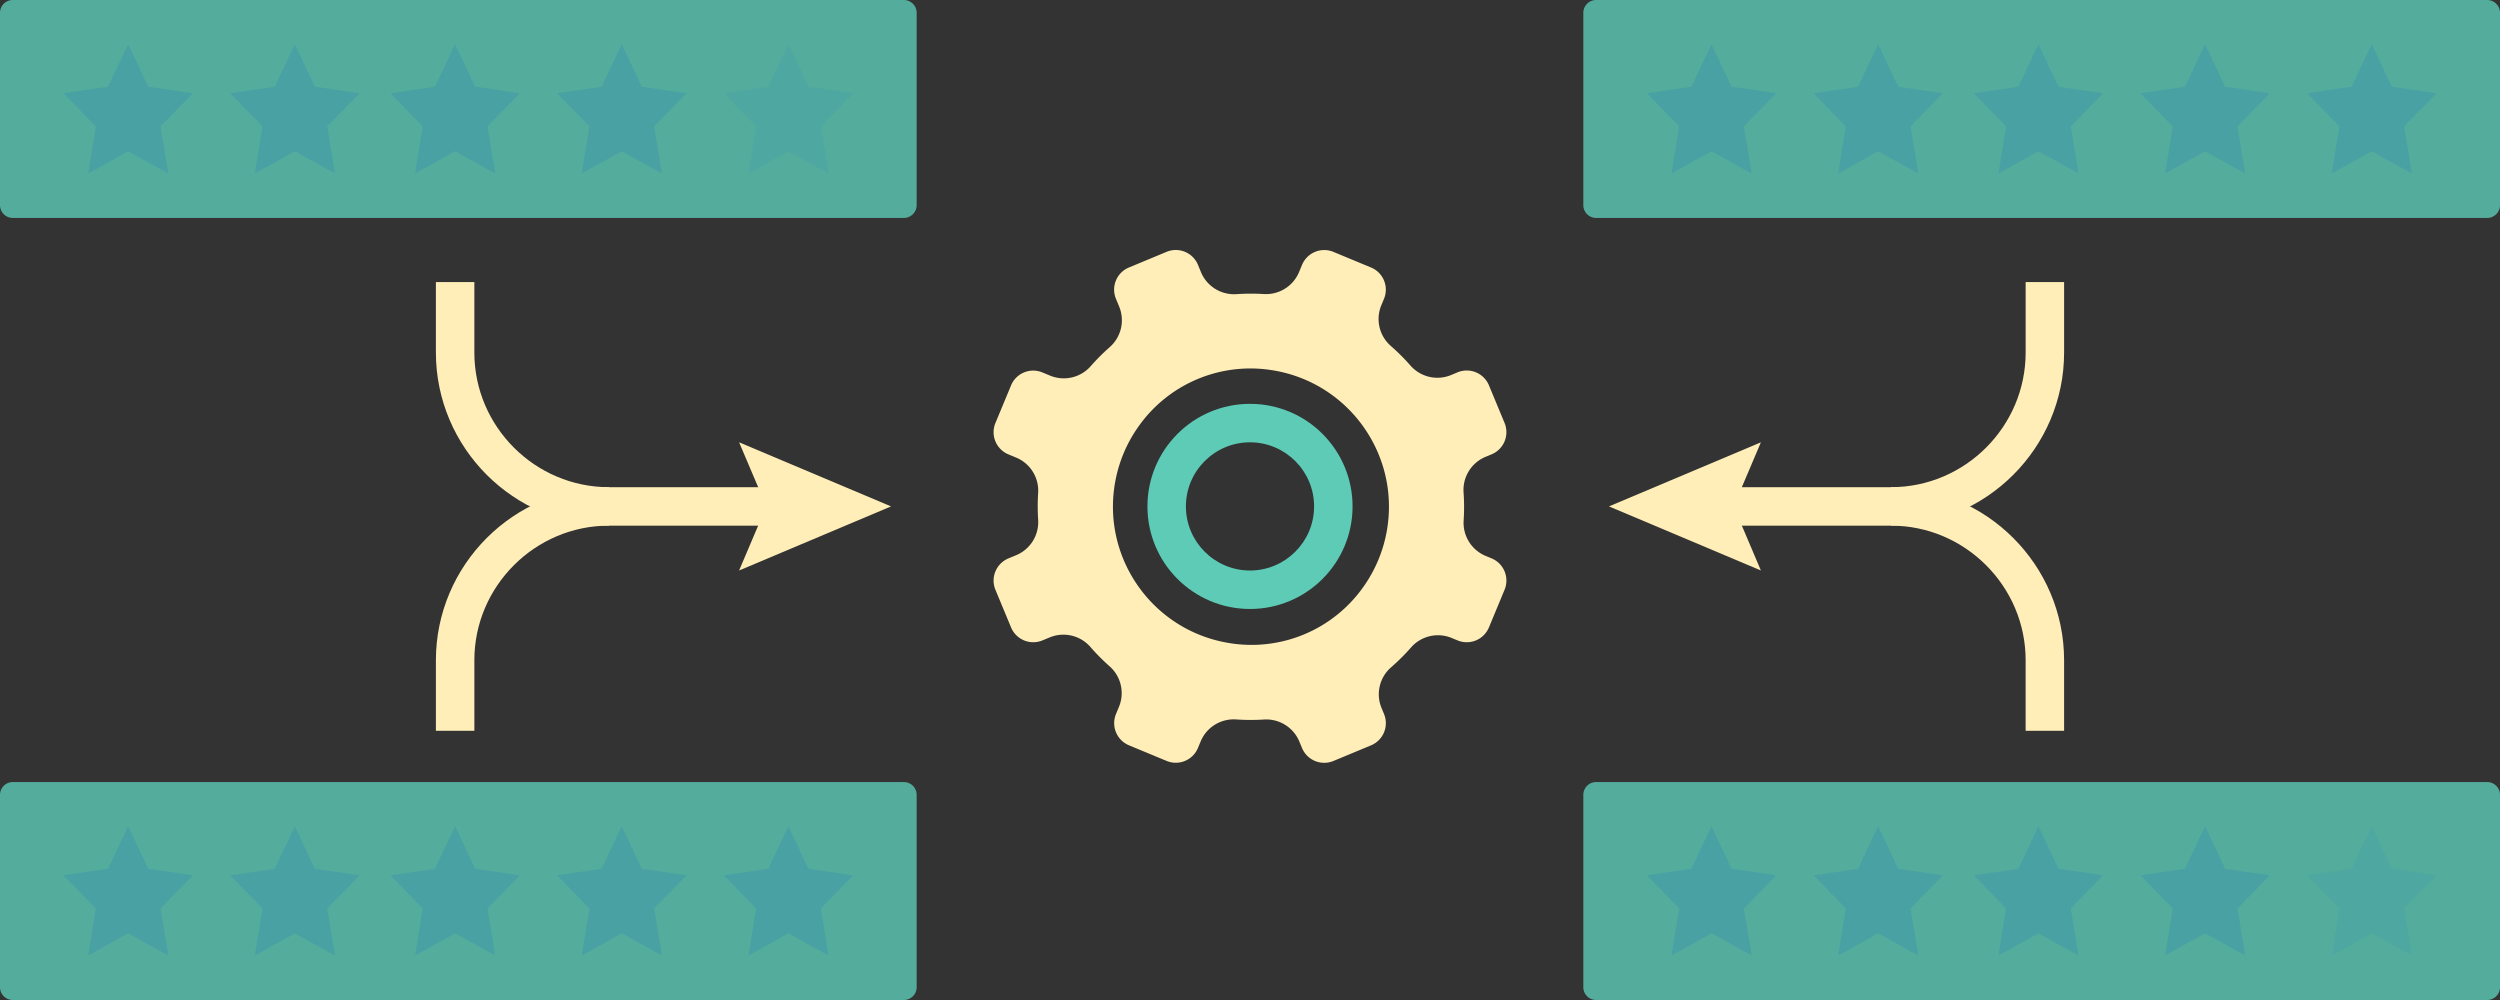 <svg xmlns="http://www.w3.org/2000/svg" xmlns:xlink="http://www.w3.org/1999/xlink" width="390" height="156" viewBox="0 0 390 156"><rect x="0" y="0" width="390" height="156" fill="#333333" stroke="none"/><defs><path id="m89ta" d="M997.28 2641.863l2.434-5.866c.79-1.91-.116-4.1-2.027-4.891l-.95-.394a5.582 5.582 0 0 1-3.406-5.54 33.04 33.04 0 0 0-.01-4.315 5.582 5.582 0 0 1 3.403-5.581l.964-.4a3.746 3.746 0 0 0 2.026-4.892l-2.44-5.872a3.746 3.746 0 0 0-4.893-2.027l-1.032.429a5.591 5.591 0 0 1-6.338-1.51 32.924 32.924 0 0 0-3.011-3.007 5.584 5.584 0 0 1-1.528-6.339l.431-1.04a3.742 3.742 0 0 0-2.024-4.889h-.003l-5.865-2.435a3.746 3.746 0 0 0-4.893 2.027l-.472 1.142a5.586 5.586 0 0 1-5.527 3.405 33.249 33.249 0 0 0-4.17.017 5.595 5.595 0 0 1-5.587-3.404l-.48-1.17a3.744 3.744 0 0 0-4.892-2.025l-5.874 2.441a3.742 3.742 0 0 0-2.028 4.888l.002.002.51 1.231a5.592 5.592 0 0 1-1.524 6.34 32.557 32.557 0 0 0-2.902 2.906 5.59 5.59 0 0 1-6.333 1.515l-1.23-.51a3.742 3.742 0 0 0-4.889 2.025v.002l-2.436 5.865a3.744 3.744 0 0 0 2.026 4.891v.001l1.23.508a5.589 5.589 0 0 1 3.407 5.548 32.968 32.968 0 0 0 0 4.105 5.593 5.593 0 0 1-3.406 5.56l-1.23.508a3.745 3.745 0 0 0-2.027 4.892l2.44 5.873a3.747 3.747 0 0 0 4.894 2.026l1.16-.48a5.591 5.591 0 0 1 6.357 1.542 33.133 33.133 0 0 0 2.934 2.956 5.581 5.581 0 0 1 1.499 6.316l-.472 1.143a3.741 3.741 0 0 0 2.024 4.889h.001l5.867 2.435c1.91.791 4.1-.116 4.892-2.026l.43-1.04a5.584 5.584 0 0 1 5.565-3.402c1.415.095 2.836.1 4.252.013a5.589 5.589 0 0 1 5.557 3.405l.429 1.034a3.746 3.746 0 0 0 4.892 2.026l5.873-2.44a3.745 3.745 0 0 0 2.027-4.892l-.4-.964a5.585 5.585 0 0 1 1.542-6.352 33.164 33.164 0 0 0 3.059-3.045 5.581 5.581 0 0 1 6.325-1.509l.953.393a3.742 3.742 0 0 0 4.887-2.028l.006-.014zm-40.607 2.44c-11.755-1.946-19.707-13.051-17.76-24.804.539-3.259 1.819-6.35 3.742-9.035a21.352 21.352 0 0 1 20.97-8.684c11.754 1.945 19.705 13.049 17.76 24.801a21.568 21.568 0 0 1-3.742 9.034 21.353 21.353 0 0 1-20.979 8.688z"/><path id="m89tb" d="M960 2613c5.514 0 10 4.486 10 10s-4.486 10-10 10-10-4.486-10-10 4.486-10 10-10m0-6c-8.836 0-16 7.163-16 16 0 8.836 7.163 16 16 16 8.836 0 16-7.163 16-16 0-8.836-7.163-16-16-16"/><path id="m89tc" d="M1060 2623c13.2 0 24-10.8 24-24v-11"/><path id="m89td" d="M1084 2658v-11c0-13.2-10.8-24-24-24h-25"/><path id="m89te" d="M1039.701 2613l-4.247 9.998 4.247 9.998-23.701-9.998z"/><path id="m89tf" d="M860 2623c-13.2 0-24-10.8-24-24v-11"/><path id="m89tg" d="M836 2658v-11c0-13.2 10.8-24 24-24h25"/><path id="m89th" d="M880.3 2632.996l4.248-9.998L880.3 2613l23.701 9.998z"/><path id="m89ti" d="M765 2546a2 2 0 0 1 2-2h139a2 2 0 0 1 2 2v30a2 2 0 0 1-2 2H767a2 2 0 0 1-2-2z"/><path id="m89tj" d="M839.12 2557.526l-3.047-6.476a.082.082 0 0 0-.116-.04.096.096 0 0 0-.04.04l-3.06 6.476-6.785.992c-.044.008-.076.052-.072.1.004.02.012.04.028.056l4.917 5.043-1.169 7.176a.09.09 0 0 0 .076.104.08.08 0 0 0 .052-.008l6.093-3.392 6.112 3.392c.044.024.096.008.116-.036.012-.02.012-.04.012-.06l-1.192-7.176 4.928-5.043a.094.094 0 0 0 0-.132.091.091 0 0 0-.048-.024z"/><path id="m89tk" d="M865.12 2557.526l-3.047-6.476a.082.082 0 0 0-.116-.04.096.096 0 0 0-.04.04l-3.06 6.476-6.785.992c-.044.008-.076.052-.072.1.004.02.012.04.028.056l4.917 5.043-1.169 7.176a.09.09 0 0 0 .076.104.08.08 0 0 0 .052-.008l6.093-3.392 6.112 3.392c.044.024.096.008.116-.036.012-.02.012-.04.012-.06l-1.192-7.176 4.928-5.043a.094.094 0 0 0 0-.132.091.091 0 0 0-.048-.024z"/><path id="m89tl" d="M788.12 2557.526l-3.047-6.476a.082.082 0 0 0-.116-.04.096.096 0 0 0-.04.04l-3.06 6.476-6.785.992c-.044.008-.076.052-.072.1.004.02.012.04.028.056l4.917 5.043-1.169 7.176a.09.09 0 0 0 .076.104.08.08 0 0 0 .052-.008l6.093-3.392 6.112 3.392c.044.024.096.008.116-.036.012-.02.012-.04.012-.06l-1.192-7.176 4.928-5.043a.094.094 0 0 0 0-.132.091.091 0 0 0-.048-.024z"/><path id="m89tm" d="M891.12 2557.526l-3.047-6.476a.082.082 0 0 0-.116-.04.096.096 0 0 0-.04.04l-3.06 6.476-6.785.992c-.044.008-.076.052-.072.1.004.02.012.04.028.056l4.917 5.043-1.169 7.176a.09.09 0 0 0 .076.104.08.08 0 0 0 .052-.008l6.093-3.392 6.112 3.392c.044.024.096.008.116-.036.012-.02.012-.04.012-.06l-1.192-7.176 4.928-5.043a.094.094 0 0 0 0-.132.091.091 0 0 0-.048-.024z"/><path id="m89tn" d="M814.12 2557.526l-3.047-6.476a.082.082 0 0 0-.116-.04.096.096 0 0 0-.04.04l-3.06 6.476-6.785.992c-.044.008-.076.052-.072.1.004.02.012.04.028.056l4.917 5.043-1.169 7.176a.09.09 0 0 0 .076.104.08.08 0 0 0 .052-.008l6.093-3.392 6.112 3.392c.044.024.096.008.116-.036.012-.02.012-.04.012-.06l-1.192-7.176 4.928-5.043a.094.094 0 0 0 0-.132.091.091 0 0 0-.048-.024z"/><path id="m89to" d="M765 2668a2 2 0 0 1 2-2h139a2 2 0 0 1 2 2v30a2 2 0 0 1-2 2H767a2 2 0 0 1-2-2z"/><path id="m89tp" d="M839.12 2679.526l-3.047-6.476a.082.082 0 0 0-.116-.04.096.096 0 0 0-.04.04l-3.06 6.476-6.785.992c-.044.008-.076.052-.072.1.004.02.012.04.028.056l4.917 5.043-1.169 7.176a.09.09 0 0 0 .076.104.08.08 0 0 0 .052-.008l6.093-3.392 6.112 3.392c.044.024.096.008.116-.036.012-.02.012-.04.012-.06l-1.192-7.176 4.928-5.043a.094.094 0 0 0 0-.132.091.091 0 0 0-.048-.024z"/><path id="m89tq" d="M865.12 2679.526l-3.047-6.476a.082.082 0 0 0-.116-.04.096.096 0 0 0-.04.04l-3.06 6.476-6.785.992c-.044.008-.076.052-.072.1.004.02.012.04.028.056l4.917 5.043-1.169 7.176a.09.09 0 0 0 .076.104.08.08 0 0 0 .052-.008l6.093-3.392 6.112 3.392c.044.024.096.008.116-.036.012-.02.012-.04.012-.06l-1.192-7.176 4.928-5.043a.094.094 0 0 0 0-.132.091.091 0 0 0-.048-.024z"/><path id="m89tr" d="M788.12 2679.526l-3.047-6.476a.082.082 0 0 0-.116-.04.096.096 0 0 0-.04.04l-3.06 6.476-6.785.992c-.044.008-.076.052-.072.1.004.02.012.04.028.056l4.917 5.043-1.169 7.176a.09.09 0 0 0 .076.104.08.08 0 0 0 .052-.008l6.093-3.392 6.112 3.392c.044.024.096.008.116-.036.012-.02.012-.04.012-.06l-1.192-7.176 4.928-5.043a.094.094 0 0 0 0-.132.091.091 0 0 0-.048-.024z"/><path id="m89ts" d="M891.12 2679.526l-3.047-6.476a.082.082 0 0 0-.116-.04.096.096 0 0 0-.04.04l-3.06 6.476-6.785.992c-.044.008-.076.052-.072.1.004.02.012.04.028.056l4.917 5.043-1.169 7.176a.09.09 0 0 0 .076.104.08.08 0 0 0 .052-.008l6.093-3.392 6.112 3.392c.044.024.096.008.116-.036.012-.02.012-.04.012-.06l-1.192-7.176 4.928-5.043a.094.094 0 0 0 0-.132.091.091 0 0 0-.048-.024z"/><path id="m89tt" d="M814.12 2679.526l-3.047-6.476a.082.082 0 0 0-.116-.04.096.096 0 0 0-.04.04l-3.06 6.476-6.785.992c-.044.008-.076.052-.072.1.004.02.012.04.028.056l4.917 5.043-1.169 7.176a.09.09 0 0 0 .076.104.08.08 0 0 0 .052-.008l6.093-3.392 6.112 3.392c.044.024.096.008.116-.036.012-.02.012-.04.012-.06l-1.192-7.176 4.928-5.043a.094.094 0 0 0 0-.132.091.091 0 0 0-.048-.024z"/><path id="m89tu" d="M1012 2546a2 2 0 0 1 2-2h139a2 2 0 0 1 2 2v30a2 2 0 0 1-2 2h-139a2 2 0 0 1-2-2z"/><path id="m89tv" d="M1086.12 2557.526l-3.047-6.476a.082.082 0 0 0-.116-.04.096.096 0 0 0-.04.04l-3.06 6.476-6.785.992c-.044.008-.076.052-.072.1.004.02.012.04.028.056l4.917 5.043-1.169 7.176a.09.09 0 0 0 .076.104.08.08 0 0 0 .052-.008l6.093-3.392 6.112 3.392c.044.024.096.008.116-.036.012-.02.012-.04.012-.06l-1.192-7.176 4.928-5.043a.094.094 0 0 0 0-.132.091.091 0 0 0-.048-.024z"/><path id="m89tw" d="M1112.12 2557.526l-3.047-6.476a.082.082 0 0 0-.116-.04.096.096 0 0 0-.04.04l-3.06 6.476-6.785.992c-.044.008-.076.052-.072.1.004.02.012.04.028.056l4.917 5.043-1.169 7.176a.09.09 0 0 0 .076.104.08.08 0 0 0 .052-.008l6.093-3.392 6.112 3.392c.044.024.096.008.116-.036.012-.02.012-.04.012-.06l-1.192-7.176 4.928-5.043a.094.094 0 0 0 0-.132.091.091 0 0 0-.048-.024z"/><path id="m89tx" d="M1035.12 2557.526l-3.047-6.476a.082.082 0 0 0-.116-.04.096.096 0 0 0-.04.04l-3.06 6.476-6.785.992c-.044.008-.076.052-.072.1.004.02.012.04.028.056l4.917 5.043-1.169 7.176a.09.09 0 0 0 .076.104.08.08 0 0 0 .052-.008l6.093-3.392 6.112 3.392c.044.024.096.008.116-.036.012-.02.012-.04.012-.06l-1.192-7.176 4.928-5.043a.094.094 0 0 0 0-.132.091.091 0 0 0-.048-.024z"/><path id="m89ty" d="M1138.12 2557.526l-3.047-6.476a.082.082 0 0 0-.116-.04.096.096 0 0 0-.04.04l-3.06 6.476-6.785.992c-.044.008-.076.052-.072.1.004.02.012.04.028.056l4.917 5.043-1.169 7.176a.09.09 0 0 0 .076.104.08.08 0 0 0 .052-.008l6.093-3.392 6.112 3.392c.044.024.096.008.116-.036.012-.02.012-.04.012-.06l-1.192-7.176 4.928-5.043a.094.094 0 0 0 0-.132.091.091 0 0 0-.048-.024z"/><path id="m89tz" d="M1061.12 2557.526l-3.047-6.476a.082.082 0 0 0-.116-.04.096.096 0 0 0-.04.04l-3.06 6.476-6.785.992c-.044.008-.076.052-.072.1.004.02.012.04.028.056l4.917 5.043-1.169 7.176a.09.09 0 0 0 .076.104.08.08 0 0 0 .052-.008l6.093-3.392 6.112 3.392c.044.024.096.008.116-.036.012-.02.012-.04.012-.06l-1.192-7.176 4.928-5.043a.094.094 0 0 0 0-.132.091.091 0 0 0-.048-.024z"/><path id="m89tA" d="M1012 2668a2 2 0 0 1 2-2h139a2 2 0 0 1 2 2v30a2 2 0 0 1-2 2h-139a2 2 0 0 1-2-2z"/><path id="m89tB" d="M1086.12 2679.526l-3.047-6.476a.082.082 0 0 0-.116-.04.096.096 0 0 0-.04.04l-3.06 6.476-6.785.992c-.044.008-.076.052-.072.1.004.02.012.04.028.056l4.917 5.043-1.169 7.176a.09.09 0 0 0 .076.104.08.08 0 0 0 .052-.008l6.093-3.392 6.112 3.392c.044.024.096.008.116-.036.012-.02.012-.04.012-.06l-1.192-7.176 4.928-5.043a.094.094 0 0 0 0-.132.091.091 0 0 0-.048-.024z"/><path id="m89tC" d="M1112.12 2679.526l-3.047-6.476a.082.082 0 0 0-.116-.04.096.096 0 0 0-.04.04l-3.06 6.476-6.785.992c-.044.008-.076.052-.072.1.004.02.012.04.028.056l4.917 5.043-1.169 7.176a.09.09 0 0 0 .076.104.08.08 0 0 0 .052-.008l6.093-3.392 6.112 3.392c.044.024.096.008.116-.036.012-.02.012-.04.012-.06l-1.192-7.176 4.928-5.043a.094.094 0 0 0 0-.132.091.091 0 0 0-.048-.024z"/><path id="m89tD" d="M1035.12 2679.526l-3.047-6.476a.082.082 0 0 0-.116-.04.096.096 0 0 0-.04.04l-3.06 6.476-6.785.992c-.044.008-.076.052-.072.1.004.02.012.04.028.056l4.917 5.043-1.169 7.176a.09.09 0 0 0 .076.104.08.08 0 0 0 .052-.008l6.093-3.392 6.112 3.392c.044.024.096.008.116-.036.012-.02.012-.04.012-.06l-1.192-7.176 4.928-5.043a.094.094 0 0 0 0-.132.091.091 0 0 0-.048-.024z"/><path id="m89tE" d="M1138.12 2679.526l-3.047-6.476a.082.082 0 0 0-.116-.04.096.096 0 0 0-.04.04l-3.06 6.476-6.785.992c-.044.008-.076.052-.072.1.004.02.012.04.028.056l4.917 5.043-1.169 7.176a.09.09 0 0 0 .076.104.08.08 0 0 0 .052-.008l6.093-3.392 6.112 3.392c.044.024.096.008.116-.036.012-.02.012-.04.012-.06l-1.192-7.176 4.928-5.043a.094.094 0 0 0 0-.132.091.091 0 0 0-.048-.024z"/><path id="m89tF" d="M1061.12 2679.526l-3.047-6.476a.082.082 0 0 0-.116-.04.096.096 0 0 0-.04.04l-3.06 6.476-6.785.992c-.044.008-.076.052-.072.1.004.02.012.04.028.056l4.917 5.043-1.169 7.176a.09.09 0 0 0 .076.104.08.08 0 0 0 .052-.008l6.093-3.392 6.112 3.392c.044.024.096.008.116-.036.012-.02.012-.04.012-.06l-1.192-7.176 4.928-5.043a.094.094 0 0 0 0-.132.091.091 0 0 0-.048-.024z"/></defs><g><g transform="translate(-765 -2544)"><g><g><use fill="#ffeeb8" xlink:href="#m89ta"/></g><g><use fill="#5dcbb6" xlink:href="#m89tb"/></g></g><g><g><use fill="#fff" fill-opacity="0" stroke="#ffeeb8" stroke-miterlimit="50" stroke-width="6" xlink:href="#m89tc"/></g><g><use fill="#fff" fill-opacity="0" stroke="#ffeeb8" stroke-miterlimit="50" stroke-width="6" xlink:href="#m89td"/></g><g><use fill="#ffeeb8" xlink:href="#m89te"/></g><g><use fill="#fff" fill-opacity="0" stroke="#ffeeb8" stroke-miterlimit="50" stroke-width="6" xlink:href="#m89tf"/></g><g><use fill="#fff" fill-opacity="0" stroke="#ffeeb8" stroke-miterlimit="50" stroke-width="6" xlink:href="#m89tg"/></g><g><use fill="#ffeeb8" xlink:href="#m89th"/></g></g><g><g opacity=".8"><use fill="#5dcbb6" xlink:href="#m89ti"/></g><g opacity=".8"><use fill="#469fa6" xlink:href="#m89tj"/></g><g opacity=".8"><use fill="#469fa6" xlink:href="#m89tk"/></g><g opacity=".8"><use fill="#469fa6" xlink:href="#m89tl"/></g><g opacity=".4"><use fill="#469fa6" xlink:href="#m89tm"/></g><g opacity=".8"><use fill="#469fa6" xlink:href="#m89tn"/></g></g><g><g opacity=".8"><use fill="#5dcbb6" xlink:href="#m89to"/></g><g opacity=".8"><use fill="#469fa6" xlink:href="#m89tp"/></g><g opacity=".8"><use fill="#469fa6" xlink:href="#m89tq"/></g><g opacity=".8"><use fill="#469fa6" xlink:href="#m89tr"/></g><g opacity=".8"><use fill="#469fa6" xlink:href="#m89ts"/></g><g opacity=".8"><use fill="#469fa6" xlink:href="#m89tt"/></g></g><g><g opacity=".8"><use fill="#5dcbb6" xlink:href="#m89tu"/></g><g opacity=".8"><use fill="#469fa6" xlink:href="#m89tv"/></g><g opacity=".8"><use fill="#469fa6" xlink:href="#m89tw"/></g><g opacity=".8"><use fill="#469fa6" xlink:href="#m89tx"/></g><g opacity=".8"><use fill="#469fa6" xlink:href="#m89ty"/></g><g opacity=".8"><use fill="#469fa6" xlink:href="#m89tz"/></g></g><g><g opacity=".8"><use fill="#5dcbb6" xlink:href="#m89tA"/></g><g opacity=".8"><use fill="#469fa6" xlink:href="#m89tB"/></g><g opacity=".8"><use fill="#469fa6" xlink:href="#m89tC"/></g><g opacity=".8"><use fill="#469fa6" xlink:href="#m89tD"/></g><g opacity=".4"><use fill="#469fa6" xlink:href="#m89tE"/></g><g opacity=".8"><use fill="#469fa6" xlink:href="#m89tF"/></g></g></g></g></svg>